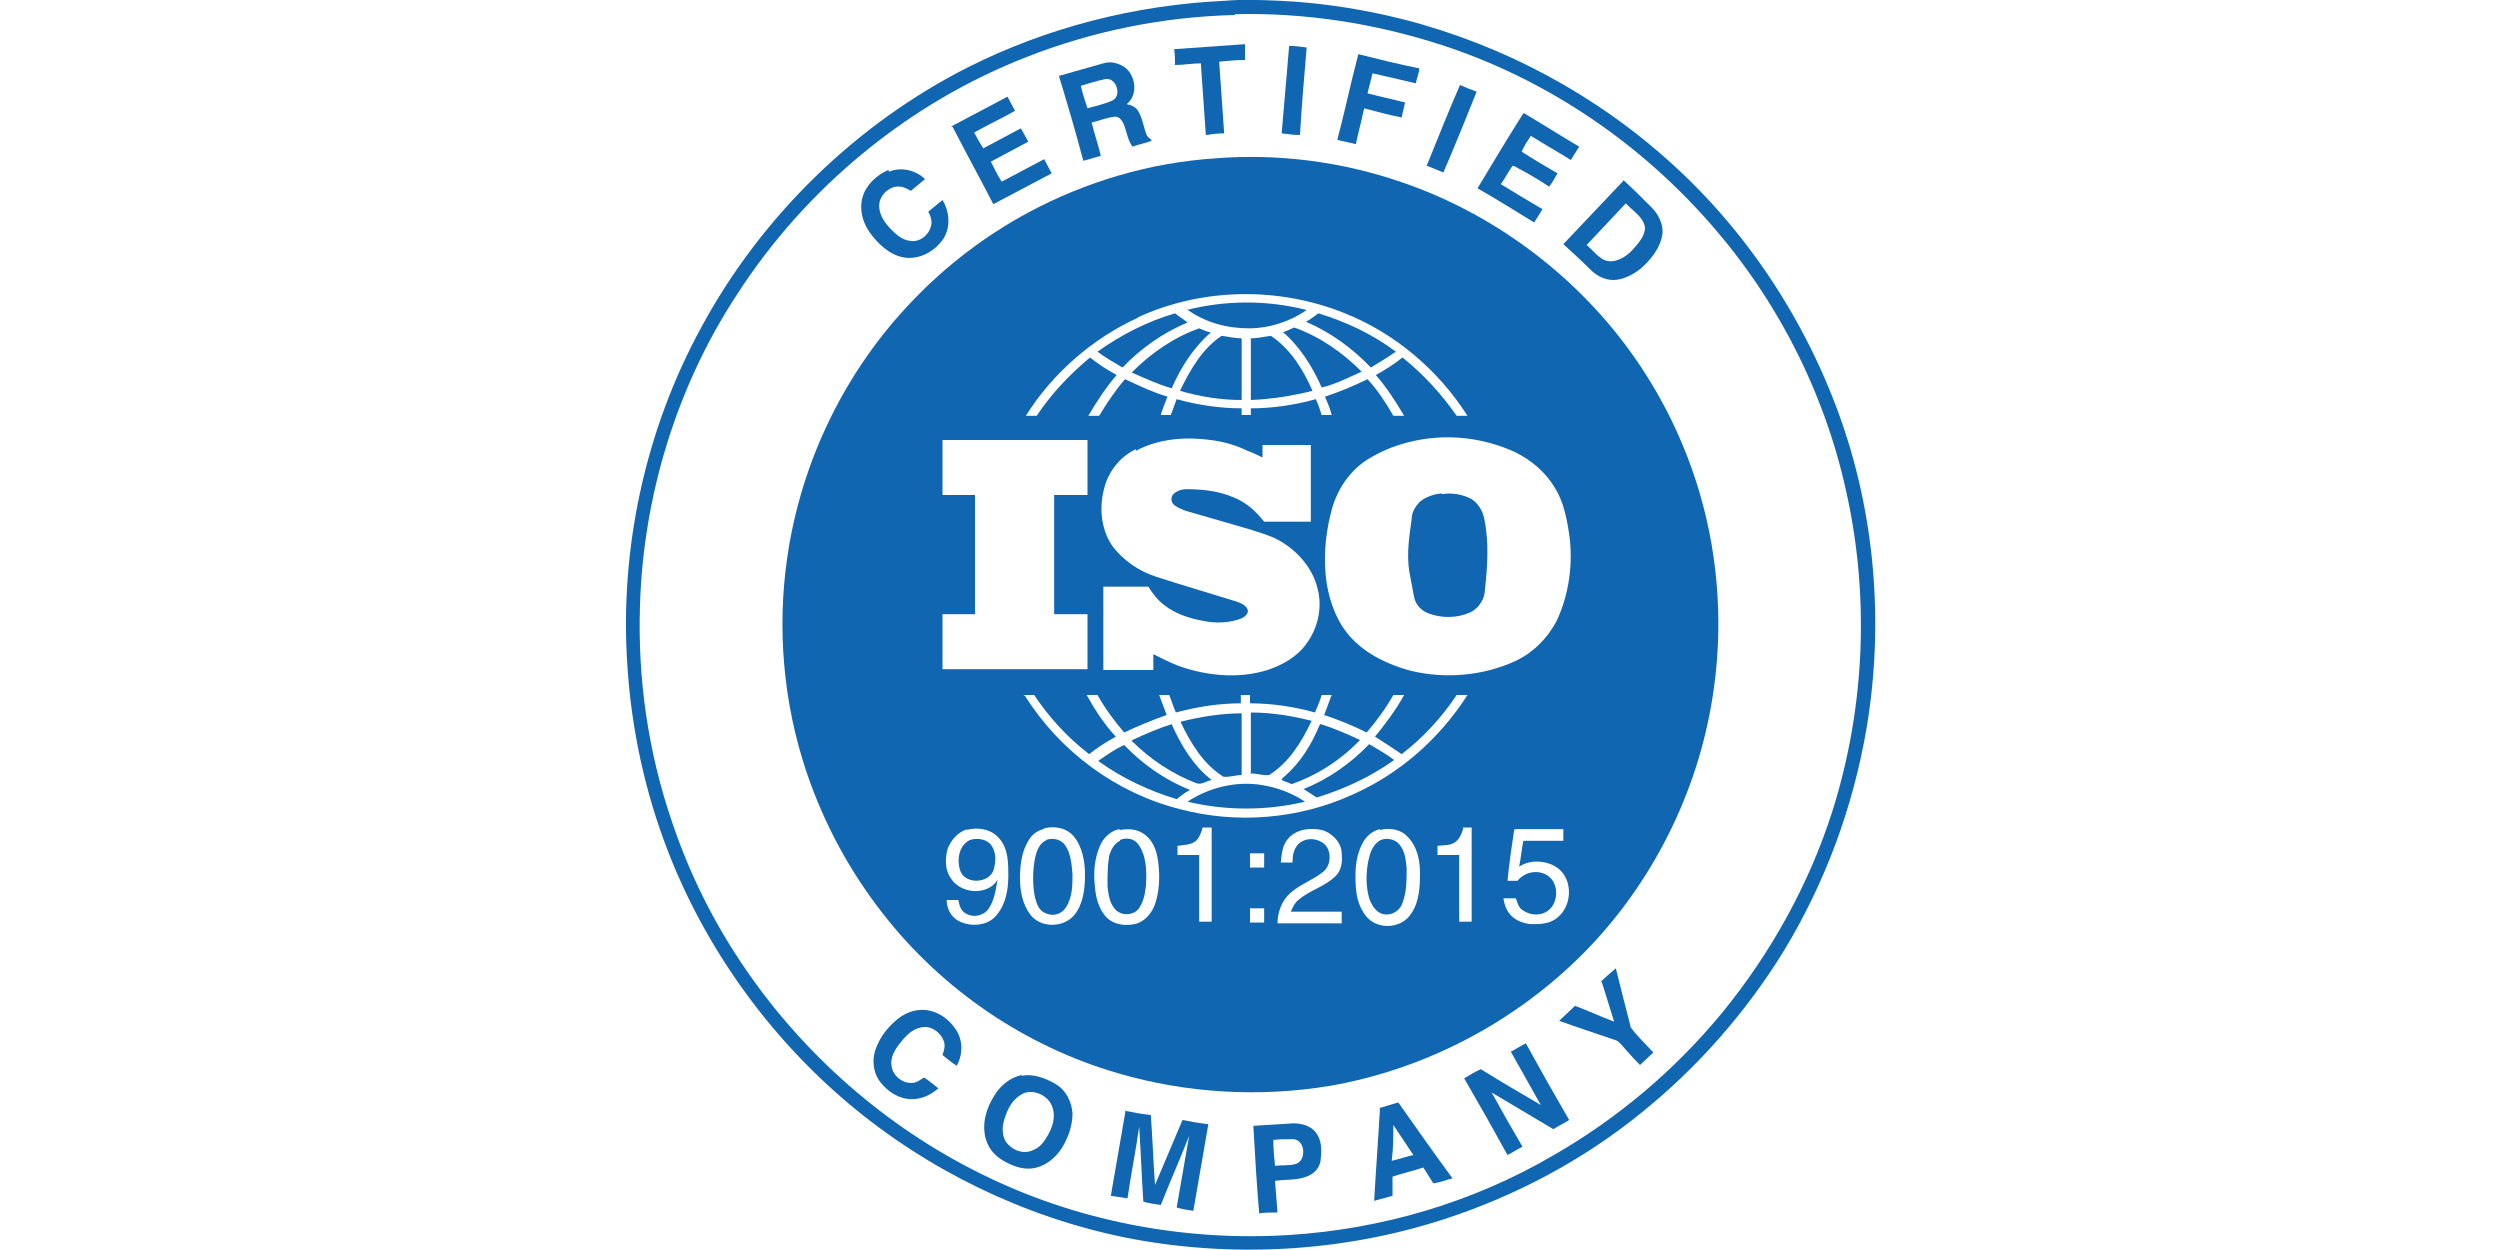 <?xml version="1.0" encoding="UTF-8"?>
<svg id="Layer_1" data-name="Layer 1" xmlns="http://www.w3.org/2000/svg" version="1.1" viewBox="0 0 300 150">
  <defs>
    <style>
      .cls-1 {
        fill: #1066b0;
        stroke-width: 0px;
      }
    </style>
  </defs>
  <path class="cls-1" d="M146.9.1c2.3-.2,4.5-.1,6.8,0,4.2.2,8.4.8,12.5,1.7,12.1,2.7,23.5,8.4,32.9,16.5,9.7,8.3,17.1,19.2,21.5,31.2,4.4,12,5.5,25.2,3.4,37.8-1.6,9.5-5,18.7-10,26.9-4.5,7.3-10.3,13.9-17,19.3-7,5.7-15.1,10-23.7,12.8-12.3,4-25.7,4.7-38.3,2.2-12.2-2.5-23.7-8.1-33.2-16.1-9.6-8.1-17.2-18.7-21.7-30.4-2.7-7-4.3-14.4-4.8-21.9-1-14.1,2.1-28.5,8.9-40.9,7.2-13.3,18.6-24.4,32.1-31.2C125.7,3.3,136.2.6,146.9.1ZM148.2,1.8c-8.5.2-17,1.9-24.9,5-14.2,5.5-26.6,15.7-34.9,28.6-7.2,11-11.2,24.1-11.6,37.2-.3,8.9,1,17.8,3.9,26.2,2.1,6.2,5,12,8.7,17.4,7.1,10.4,16.9,19,28.2,24.6,11.4,5.7,24.4,8.2,37.1,7.4,11.1-.7,22-3.9,31.6-9.5,7.7-4.4,14.6-10.2,20.3-17.1,5.9-7.2,10.5-15.5,13.3-24.3,4-12.7,4.5-26.4,1.4-39.4-2.8-11.9-8.7-23-16.9-32-8.5-9.4-19.4-16.6-31.4-20.5-8-2.6-16.4-3.9-24.8-3.7Z"/>
  <path class="cls-1" d="M140.9,5.9c2.8-.2,5.7-.4,8.5-.6,0,.6,0,1.2,0,1.9-1,0-2.1.1-3.1.2.2,2.9.4,5.7.6,8.6-.7,0-1.5.1-2.2.2-.2-2.9-.4-5.7-.6-8.6-1,0-2.1.2-3.1.2,0-.6,0-1.2-.1-1.9Z"/>
  <path class="cls-1" d="M154.6,5.5c.7,0,1.5.1,2.2.2-.3,3.5-.6,7-.8,10.5-.7,0-1.5-.1-2.2-.2.3-3.5.6-7,.9-10.5Z"/>
  <path class="cls-1" d="M160.5,16.7c.9-3.4,1.6-6.8,2.5-10.2,2.4.6,4.8,1.2,7.3,1.7,0,.6-.3,1.2-.4,1.8-1.7-.4-3.4-.8-5.2-1.2-.2.8-.4,1.6-.6,2.4,1.5.4,3,.7,4.5,1.1-.1.6-.3,1.2-.4,1.8-1.5-.3-3-.7-4.5-1.1-.3,1.4-.7,2.9-1,4.3-.7-.2-1.4-.3-2.2-.5Z"/>
  <path class="cls-1" d="M127.1,9.1c1.8-.5,3.5-1,5.3-1.5.9-.3,1.9,0,2.6.5,1.3,1,1.6,3.3.2,4.4.5.1,1,.3,1.3.7.6.9.7,2,1.1,3,.1.3.5.4.6.7-.8.3-1.5.4-2.3.7-.6-.8-.7-1.9-1.1-2.8-.2-.4-.5-.8-1-.8-1,.1-1.9.5-2.8.7.3,1.3.8,2.7,1.1,4-.7.2-1.4.4-2.1.6-.9-3.4-1.9-6.8-2.9-10.1ZM129.7,10.3c.2.9.5,1.8.8,2.7,1-.3,2-.5,2.9-.9,1.3-.5.6-2.9-.8-2.6-1,.2-1.9.5-2.9.8Z"/>
  <path class="cls-1" d="M171.2,19.9c1.3-3.2,2.6-6.5,4-9.7.7.3,1.4.6,2,.8-1.3,3.2-2.6,6.5-4,9.7-.7-.3-1.4-.6-2-.8Z"/>
  <path class="cls-1" d="M114.1,15.2c2.3-1.2,4.5-2.4,6.8-3.6.3.6.6,1.1.9,1.7-1.6.9-3.3,1.7-4.9,2.6.3.6.7,1.3,1.1,1.9,1.5-.8,3-1.6,4.5-2.4.3.5.6,1.1.9,1.6-1.5.8-3,1.6-4.5,2.4.4.8.8,1.6,1.3,2.4,1.7-.9,3.4-1.8,5.1-2.7.3.6.6,1.1.9,1.7-2.3,1.2-4.7,2.5-7,3.7-1.6-3.1-3.3-6.2-4.9-9.3Z"/>
  <path class="cls-1" d="M182.9,13.6c2.2,1.3,4.4,2.7,6.6,4-.3.5-.7,1.1-1,1.6-1.6-1-3.2-1.9-4.8-2.9-.4.6-.8,1.2-1.1,1.9,1.4.9,2.9,1.8,4.3,2.6-.3.5-.6,1.1-1,1.6-1.2-.8-2.4-1.5-3.7-2.2-.2-.1-.5-.3-.7-.3-.5.7-.9,1.5-1.4,2.2,1.6,1,3.3,2,5,3-.3.5-.7,1.1-1,1.6-2.3-1.4-4.5-2.8-6.8-4.1,1.8-3,3.6-6,5.5-9Z"/>
  <path class="cls-1" d="M145.8,19c7.6-.6,15.3.4,22.5,2.9,10.8,3.7,20.5,10.9,27.2,20.1,3.8,5.2,6.7,11.1,8.5,17.3,2.3,7.9,2.8,16.3,1.5,24.4-1.8,11.5-7.3,22.4-15.4,30.6-8.2,8.3-19,14-30.5,16-8.4,1.4-17.2.9-25.4-1.5-11.1-3.2-21.1-10-28.2-19.1-4-5.1-7.1-10.8-9.2-17-2.8-8.3-3.6-17.3-2.3-26,1.7-11.5,7-22.3,15-30.6,4-4.2,8.7-7.8,13.9-10.6,6.9-3.7,14.6-6,22.5-6.5ZM136.6,38.1c-5.5,2.5-10.3,6.7-13.5,11.8.4,0,.9,0,1.3,0,1.8-2.7,4-5,6.4-7,1,.8,2.1,1.5,3.2,2.1-1.3,1.5-2.4,3.2-3.4,4.9.4,0,.8,0,1.3,0,.9-1.5,1.9-3,3.1-4.4,1.7.8,3.4,1.6,5.1,2.1-.3.7-.6,1.5-.8,2.2.4,0,.8,0,1.2,0,.2-.6.5-1.3.7-1.9,2.5.7,5.2,1.1,7.8,1.1,0,.3,0,.5,0,.8.4,0,.7,0,1.1,0,0-.3,0-.5,0-.8,2.6,0,5.3-.4,7.8-1.1.3.6.5,1.3.7,1.9.4,0,.8,0,1.2,0-.2-.8-.5-1.5-.8-2.2,1.8-.6,3.5-1.3,5.1-2.1,1.2,1.3,2.2,2.8,3.1,4.4.4,0,.8,0,1.3,0-1-1.7-2.1-3.4-3.4-4.9,1.1-.6,2.2-1.3,3.2-2.1,2.5,2,4.7,4.4,6.5,7,.4,0,.9,0,1.3,0-3.5-5.5-8.7-9.9-14.7-12.3-7.9-3.2-17.1-3.1-24.9.5ZM171.5,52.6c-2.4.3-4.8,1-7,2.3-2.5,1.4-4.2,4-4.8,6.7-.7,2.7-.9,5.6-.5,8.4.4,2.4,1.3,4.8,3,6.6,1.9,2,4.5,3.2,7.1,3.9,4.2,1,8.7.6,12.6-1.2,2.1-1,3.8-2.7,4.9-4.8,1.5-3.2,2-6.9,1.5-10.4-.3-2-.7-4-1.8-5.7-1.1-1.8-2.8-3.2-4.6-4.1-3.2-1.5-6.8-2.1-10.3-1.7ZM136.3,53.9c-1.9.9-3.3,2.7-3.8,4.7-.6,2.3-.4,4.8.9,6.8,1.3,1.8,3.2,3.1,5.3,3.8,3.1,1,6.2,1.9,9.4,2.9.6.2,1.3.4,1.6,1,.2.5-.3.9-.7,1.1-1.3.5-2.7.6-4.1.4-1.8-.3-3.7-.8-5.2-2-.8-.6-1.4-1.4-1.9-2.2-1.8,0-3.6,0-5.4,0,0,3.3,0,6.7,0,10,2,0,4,0,6,0,0-.6,0-1.3,0-1.9,1,.5,2,1,3,1.4,3.4,1.2,7.2,1.6,10.7.5,1.8-.6,3.6-1.6,4.7-3.2,1.4-1.9,1.9-4.4,1.3-6.6-.6-2.5-2.5-4.6-4.7-5.8-1.1-.6-2.3-.9-3.5-1.3-2.5-.7-5.1-1.5-7.6-2.2-.5-.2-1.1-.4-1.5-.8-.3-.3-.3-.9,0-1.2.4-.4,1-.6,1.6-.6,2.2,0,4.5.3,6.5,1.4,1.1.6,2,1.5,2.8,2.5,1.9,0,3.7,0,5.6,0,0-3.1,0-6.1,0-9.2-1.9,0-3.9,0-5.8,0,0,.5,0,1,0,1.5-.6-.3-1.2-.6-1.8-.8-1.4-.7-2.9-1.1-4.4-1.3-3-.4-6.2-.2-9,1.3ZM113.1,52.8c0,2.2,0,4.4,0,6.6,1.3,0,2.6,0,3.9,0,0,4.8,0,9.6,0,14.3-1.3,0-2.6,0-3.9,0,0,2.2,0,4.4,0,6.6,5.8,0,11.6,0,17.4,0,0-2.2,0-4.4,0-6.6-1.3,0-2.6,0-4,0,0-4.8,0-9.5,0-14.3,1.3,0,2.6,0,4,0v-6.6c-5.8,0-11.6,0-17.4,0ZM123,83.5c4.2,6.7,11,11.7,18.6,13.6,6.8,1.8,14.2,1.2,20.6-1.7,5.7-2.5,10.5-6.7,13.9-12-.4,0-.9,0-1.3,0-1.8,2.7-4,5.1-6.6,7.1-1-.7-2.1-1.4-3.2-2.1,1.3-1.6,2.5-3.2,3.5-5-.4,0-.8,0-1.3,0-.9,1.6-2,3.1-3.2,4.5-1.6-.8-3.3-1.5-5.1-2.1.3-.8.6-1.6.9-2.4-.4,0-.8,0-1.2,0-.2.7-.5,1.4-.8,2.1-2.5-.7-5.2-1.1-7.8-1.1,0-.3,0-.6,0-1-.4,0-.7,0-1.1,0,0,.3,0,.6,0,1-2.6,0-5.2.4-7.8,1.1-.3-.7-.5-1.4-.8-2.1-.4,0-.8,0-1.2,0,.3.8.6,1.6.9,2.4-1.7.6-3.4,1.3-5.1,2.1-1.2-1.4-2.3-2.9-3.2-4.5-.4,0-.8,0-1.3,0,1,1.8,2.1,3.5,3.5,5-1.1.6-2.2,1.3-3.2,2.1-2.6-2-4.8-4.4-6.6-7.1-.4,0-.9,0-1.3,0ZM116.1,99.5c-1.1.3-2,1.3-2.4,2.4-.3,1.2-.3,2.5.4,3.5,1.2,1.9,4.4,2.1,5.6.2-.2,1.2-.4,2.5-1.1,3.5-.7.9-2.1,1.1-3,.3-.4-.4-.5-.9-.6-1.4-.5,0-.9,0-1.4,0,0,1,.5,2,1.4,2.5,1.5.8,3.6.6,4.6-.7,1.1-1.3,1.4-3.1,1.4-4.7,0-1.5,0-3.3-1.1-4.5-.9-1.1-2.6-1.4-3.9-1ZM125.2,99.5c-.8.2-1.4.7-1.8,1.4-.8,1.3-1,2.9-1,4.5,0,1.5.3,3.1,1.2,4.3,1.2,1.7,4.1,1.7,5.4,0,1-1.3,1.2-3.1,1.2-4.7,0-1.6-.3-3.4-1.4-4.7-.9-1-2.3-1.2-3.5-.9ZM134.3,99.5c-1,.2-1.9,1-2.3,2-.7,1.6-.8,3.3-.6,5,.1,1.3.5,2.6,1.3,3.5.9,1,2.5,1.2,3.8.8,1.1-.4,1.9-1.5,2.2-2.6.5-1.7.5-3.6.2-5.3-.2-1.1-.7-2.2-1.6-2.8-.8-.6-1.9-.7-2.9-.5ZM144.3,99.4c-.2.6-.4,1.2-.9,1.6-.6.4-1.4.4-2.1.5,0,.4,0,.7,0,1.1.9,0,1.8,0,2.6,0,0,2.7,0,5.3,0,8,.5,0,1,0,1.5,0,0-3.8,0-7.5,0-11.3-.4,0-.7,0-1.1,0ZM154.7,100.5c-.8.8-.9,1.9-1,3,.5,0,1,0,1.4,0,0-.7.1-1.5.6-2.1.7-.8,1.9-.9,2.8-.4,1.3.6,1.4,2.7.3,3.6-1.2,1-2.8,1.5-4,2.6-1,.9-1.5,2.3-1.5,3.6,2.6,0,5.2,0,7.7,0,0-.5,0-.9,0-1.4-2,0-4.1,0-6.1,0,.2-.5.5-1.1.9-1.4,1.4-1.2,3.2-1.6,4.5-2.9.7-.7.8-1.7.7-2.7,0-1.3-1.2-2.5-2.4-2.8-1.4-.3-3-.1-4,1ZM165.6,99.5c-1,.2-1.8,1-2.2,1.9-.8,1.6-.8,3.4-.7,5.1.1,1.2.4,2.4,1.2,3.4,1.3,1.7,4.2,1.6,5.4-.2,1-1.4,1.1-3.2,1.1-4.9,0-1.5-.3-3.2-1.5-4.4-.8-.9-2.2-1.1-3.3-.8ZM175.6,99.4c-.2.6-.4,1.2-.9,1.6-.6.5-1.4.4-2.2.5,0,.4,0,.8,0,1.1.9,0,1.7,0,2.6,0,0,2.7,0,5.3,0,8,.5,0,1,0,1.5,0,0-3.8,0-7.5,0-11.3-.4,0-.7,0-1.1,0ZM181.7,99.6c-.3,2-.6,4-.8,6.1.4,0,.8,0,1.2,0,.8-1,2.3-1.4,3.5-.7,1.6.9,1.5,3.7-.2,4.5-.8.4-1.9.3-2.7-.3-.5-.3-.6-.9-.8-1.4-.5,0-1,0-1.5,0,.1.6.3,1.3.7,1.8.6.8,1.6,1.2,2.6,1.3,1.1,0,2.3,0,3.2-.8,1.9-1.5,1.9-5-.4-6.2-1.3-.7-3-.7-4.2.1.2-1,.3-2.1.5-3.1,1.6,0,3.2,0,4.8,0,0-.5,0-.9,0-1.4-1.9,0-3.9,0-5.8,0ZM150,102.4c0,.6,0,1.1,0,1.7.6,0,1.1,0,1.7,0,0-.6,0-1.1,0-1.7-.6,0-1.1,0-1.7,0ZM150,109c0,.6,0,1.1,0,1.7h1.7c0-.6,0-1.1,0-1.7h-1.7Z"/>
  <path class="cls-1" d="M106.7,20.6c1.4-.6,3.2-.2,4.3.9-.6.5-1.1.9-1.7,1.4-.5-.3-1.1-.6-1.8-.5-1.1.2-2,1.2-2,2.3,0,1.1.7,2.1,1.5,2.9.6.6,1.3,1.2,2.2,1.3,1.1.2,2.2-.6,2.5-1.7.2-.6,0-1.2-.3-1.8.6-.5,1.1-.9,1.7-1.4.8,1.3,1,3.1.2,4.5-1,1.6-2.9,2.7-4.8,2.4-1.8-.3-3.2-1.7-4.2-3.1-.8-1.2-1.2-2.7-.8-4.1.4-1.5,1.7-2.7,3.1-3.3Z"/>
  <path class="cls-1" d="M194.8,21.6c1.2,1.1,2.3,2.2,3.4,3.3.8.8,1.4,2,1.3,3.1-.2,1.7-1.4,3.2-2.7,4.3-.9.7-2.1,1.3-3.2,1.3-1,0-2-.5-2.7-1.2-1.1-1.1-2.2-2.1-3.3-3.1,2.4-2.5,4.8-5.1,7.2-7.6ZM190.4,29.4c.7.6,1.3,1.4,2.1,1.8,1.2.5,2.5-.3,3.3-1.1.7-.8,1.6-1.7,1.6-2.8-.2-1.3-1.5-2-2.3-2.9-1.6,1.7-3.1,3.3-4.7,5Z"/>
  <path class="cls-1" d="M142.4,37.2c4.7-1.2,9.7-1.2,14.4,0-2,1.4-4.5,2.2-6.9,2.2-2.7,0-5.3-.7-7.5-2.3Z"/>
  <path class="cls-1" d="M131.7,42.2c2.8-2,5.9-3.6,9.3-4.6.5.4,1,.7,1.5,1.1-2.9,1.2-5.6,3.1-7.8,5.4-1-.6-2.1-1.2-3-1.9Z"/>
  <path class="cls-1" d="M156.6,38.7c.5-.3,1.1-.7,1.6-1.1,3.3,1,6.5,2.5,9.3,4.6-1,.7-2,1.3-3,1.9-2.2-2.3-4.8-4.2-7.8-5.5Z"/>
  <path class="cls-1" d="M135.8,44.7c2.3-2.3,5-4.2,8.1-5.3.5.2.9.4,1.4.5-2.1,1.8-3.6,4.2-4.7,6.7-1.7-.5-3.2-1.2-4.8-1.9Z"/>
  <path class="cls-1" d="M153.9,39.9c.5-.2,1-.4,1.4-.6,3.1,1.1,5.8,3,8.1,5.3-1.6.7-3.1,1.5-4.8,1.9-1.1-2.5-2.6-4.9-4.7-6.7Z"/>
  <path class="cls-1" d="M141.6,46.9c1.2-2.5,2.7-5.1,5-6.6.8.1,1.6.3,2.4.3,0,2.5,0,4.9,0,7.4-2.5,0-5-.4-7.4-1.1Z"/>
  <path class="cls-1" d="M150.1,40.6c.8,0,1.6-.2,2.4-.3,2.4,1.6,3.9,4.1,5,6.6-2.4.6-4.9,1-7.4,1.1,0-2.5,0-4.9,0-7.4Z"/>
  <path class="cls-1" d="M173,59.3c1.2-.2,2.5,0,3.6.6.8.5,1.3,1.4,1.5,2.3.6,2.8.4,5.7.1,8.5,0,1.1-.7,2.3-1.8,2.8-1.6.7-3.4.7-5,.1-.8-.3-1.5-1-1.7-1.9-.2-1.1-.4-2.1-.6-3.2-.3-2.1,0-4.1.3-6.2,0-.8.4-1.5,1-2.1.7-.6,1.7-.9,2.6-1Z"/>
  <path class="cls-1" d="M141.7,86.6c2.4-.6,4.9-1,7.3-1,0,2.5,0,4.9,0,7.4-.7,0-1.5.3-2.2.2-2.4-1.5-3.9-4-5.1-6.5Z"/>
  <path class="cls-1" d="M150.1,92.9c0-2.5,0-4.9,0-7.4,2.5,0,4.9.4,7.3,1-1.2,2.5-2.7,5-5.1,6.5-.7.1-1.5-.2-2.3-.2Z"/>
  <path class="cls-1" d="M135.9,88.8c1.5-.7,3.1-1.4,4.7-1.9,1.1,2.5,2.6,5,4.8,6.7-.6.1-1.2.6-1.8.4-2.9-1.1-5.6-2.9-7.8-5.1Z"/>
  <path class="cls-1" d="M158.5,86.9c1.6.5,3.2,1.2,4.7,1.9-2.3,2.4-5.1,4.2-8.2,5.3-.4-.2-.8-.3-1.2-.5,0-.2.2-.3.3-.4,2-1.7,3.3-3.9,4.3-6.3Z"/>
  <path class="cls-1" d="M131.8,91.3c1-.7,2-1.4,3.1-1.9,2.2,2.3,4.9,4.2,7.9,5.4-.6.3-1.1.7-1.6,1.1-3.3-1-6.5-2.5-9.3-4.5Z"/>
  <path class="cls-1" d="M156.4,94.7c3-1.2,5.7-3.1,7.9-5.4,1,.6,2.1,1.2,3,1.9-2.8,2-6,3.5-9.3,4.5-.6-.4-1.1-.7-1.7-1.1Z"/>
  <path class="cls-1" d="M142.5,96.2c2.6-1.7,5.8-2.5,8.9-2,1.9.3,3.7,1,5.2,2-4.6,1.1-9.5,1.1-14.1,0Z"/>
  <path class="cls-1" d="M116.4,100.8c.9-.3,2.1-.1,2.6.7.6.9.5,2,.2,3-.7,1.6-3.5,1.6-4-.1-.4-1.3-.1-3,1.2-3.6Z"/>
  <path class="cls-1" d="M125.5,100.8c.8-.3,1.8-.1,2.3.6.7,1,.8,2.3.9,3.5,0,1.3,0,2.8-.8,4-.5.8-1.5,1.1-2.4.7-.8-.3-1.1-1.1-1.3-1.9-.3-1.5-.3-3.1,0-4.7.2-.9.5-1.8,1.4-2.2Z"/>
  <path class="cls-1" d="M134.4,100.8c.7-.3,1.5-.2,2,.3.4.4.6.9.8,1.4.4,1.3.4,2.6.3,3.9-.1.9-.3,1.9-.9,2.7-.7.8-2.1.8-2.8,0-.7-.8-.8-1.9-.9-2.8,0-1.2,0-2.4.2-3.6.2-.7.6-1.5,1.3-1.8Z"/>
  <path class="cls-1" d="M165.7,100.8c.7-.3,1.7-.1,2.2.5.7.8.8,1.9.9,2.9,0,1.5,0,3-.6,4.4-.4.8-1.3,1.3-2.2,1.1-.9-.2-1.4-1.1-1.7-1.9-.4-1.5-.4-3-.1-4.5.2-.9.5-2,1.5-2.5Z"/>
  <path class="cls-1" d="M192,117.9c.6-.6,1.2-1.1,1.9-1.7.6,2.4,1.2,4.8,1.8,7.1.8,1.1,1.8,2,2.7,3-.5.5-1.1,1-1.6,1.5-.8-.8-1.5-1.6-2.2-2.4-.2-.2-.4-.5-.8-.6-2.3-.8-4.5-1.5-6.7-2.3.6-.6,1.3-1.2,1.9-1.8,1.6.6,3.1,1.3,4.7,1.9-.5-1.6-1-3.2-1.5-4.8Z"/>
  <path class="cls-1" d="M107.7,122.3c1.2-1,2.8-1.4,4.3-.9,1.2.4,2.2,1.3,2.8,2.3.8,1.3.7,3,0,4.2-.6-.4-1.2-.9-1.7-1.3.2-.6.4-1.2.1-1.8-.4-1-1.6-1.8-2.7-1.5-1.1.2-1.9,1.1-2.6,2-.6.8-1.1,1.7-.9,2.7.2,1.2,1.5,2.2,2.8,1.9.4-.1.7-.4,1.1-.6.6.4,1.2.9,1.7,1.3-.9.8-2,1.3-3.2,1.3-1.5,0-2.9-.9-3.8-2.1-.9-1.2-1-2.9-.4-4.2.5-1.3,1.4-2.4,2.5-3.3Z"/>
  <path class="cls-1" d="M181.3,126.2c.6-.3,1.2-.7,1.8-1,1.7,3.1,3.4,6.1,5.2,9.2-.6.4-1.3.7-1.9,1.1-2.5-1.5-4.9-2.9-7.4-4.4,1.2,2.2,2.4,4.3,3.7,6.5-.6.3-1.2.7-1.8,1-1.7-3.1-3.4-6.1-5.2-9.2.7-.4,1.3-.8,2-1.1,2.4,1.5,4.8,2.9,7.2,4.3-1.2-2.1-2.4-4.3-3.6-6.4Z"/>
  <path class="cls-1" d="M122.6,129.1c1.4-.3,2.9.3,4.1,1,1.2.7,1.9,2.1,2,3.5,0,1.5-.5,2.9-1.3,4.2-.8,1.2-2,2.2-3.5,2.4-1.3.2-2.7-.4-3.8-1.1-.9-.6-1.5-1.4-1.8-2.4-.5-1.8,0-3.6,1-5.2.7-1.2,1.9-2.2,3.3-2.5ZM123.1,131.1c-1.2.4-2,1.5-2.4,2.7-.4,1-.6,2.2,0,3.2.7,1,2.1,1.6,3.3,1,.8-.3,1.3-1,1.7-1.7.6-1,1-2.3.6-3.4-.4-1.3-1.9-2.1-3.2-1.8Z"/>
  <path class="cls-1" d="M165.4,133c.8-.2,1.6-.5,2.4-.7,2.1,3,4.3,6.1,6.5,9.1-.8.2-1.5.5-2.3.6-.4-.6-.8-1.3-1.2-1.9-1.2.4-2.5.7-3.7,1.1,0,.8,0,1.5,0,2.3-.7.2-1.5.4-2.2.6.2-3.7.5-7.4.7-11.2ZM167.2,135c0,1.4,0,2.9-.2,4.3.9-.2,1.7-.5,2.6-.7-.8-1.2-1.6-2.4-2.4-3.6Z"/>
  <path class="cls-1" d="M135,133.3c1,.2,2.1.4,3.1.5.2,2.8.3,5.6.5,8.4,1.1-2.6,2.2-5.2,3.3-7.8,1,.2,2.1.4,3.1.5-.6,3.5-1.2,6.9-1.8,10.4-.7-.1-1.3-.2-2-.4.5-2.9,1-5.7,1.5-8.6-1.1,2.8-2.3,5.5-3.4,8.3-.7-.1-1.4-.2-2.1-.4-.2-3-.3-6-.5-9-.4,2.9-1,5.8-1.4,8.6-.7-.1-1.4-.2-2-.3.6-3.5,1.2-6.9,1.8-10.4Z"/>
  <path class="cls-1" d="M150.4,135.1c1.6-.1,3.2-.2,4.8-.3,1,0,2.1.3,2.7,1.1.7.9.7,2,.6,3,0,.9-.5,1.7-1.3,2.1-1.3.7-2.8.5-4.2.7.1,1.3.2,2.5.3,3.8-.7,0-1.5,0-2.2.1-.3-3.5-.5-7-.7-10.5ZM152.8,136.8c0,1,.1,2.1.2,3.1.8-.1,1.6,0,2.4-.2,1.4-.3,1.3-2.9-.2-3-.8,0-1.6,0-2.5.1Z"/>
</svg>